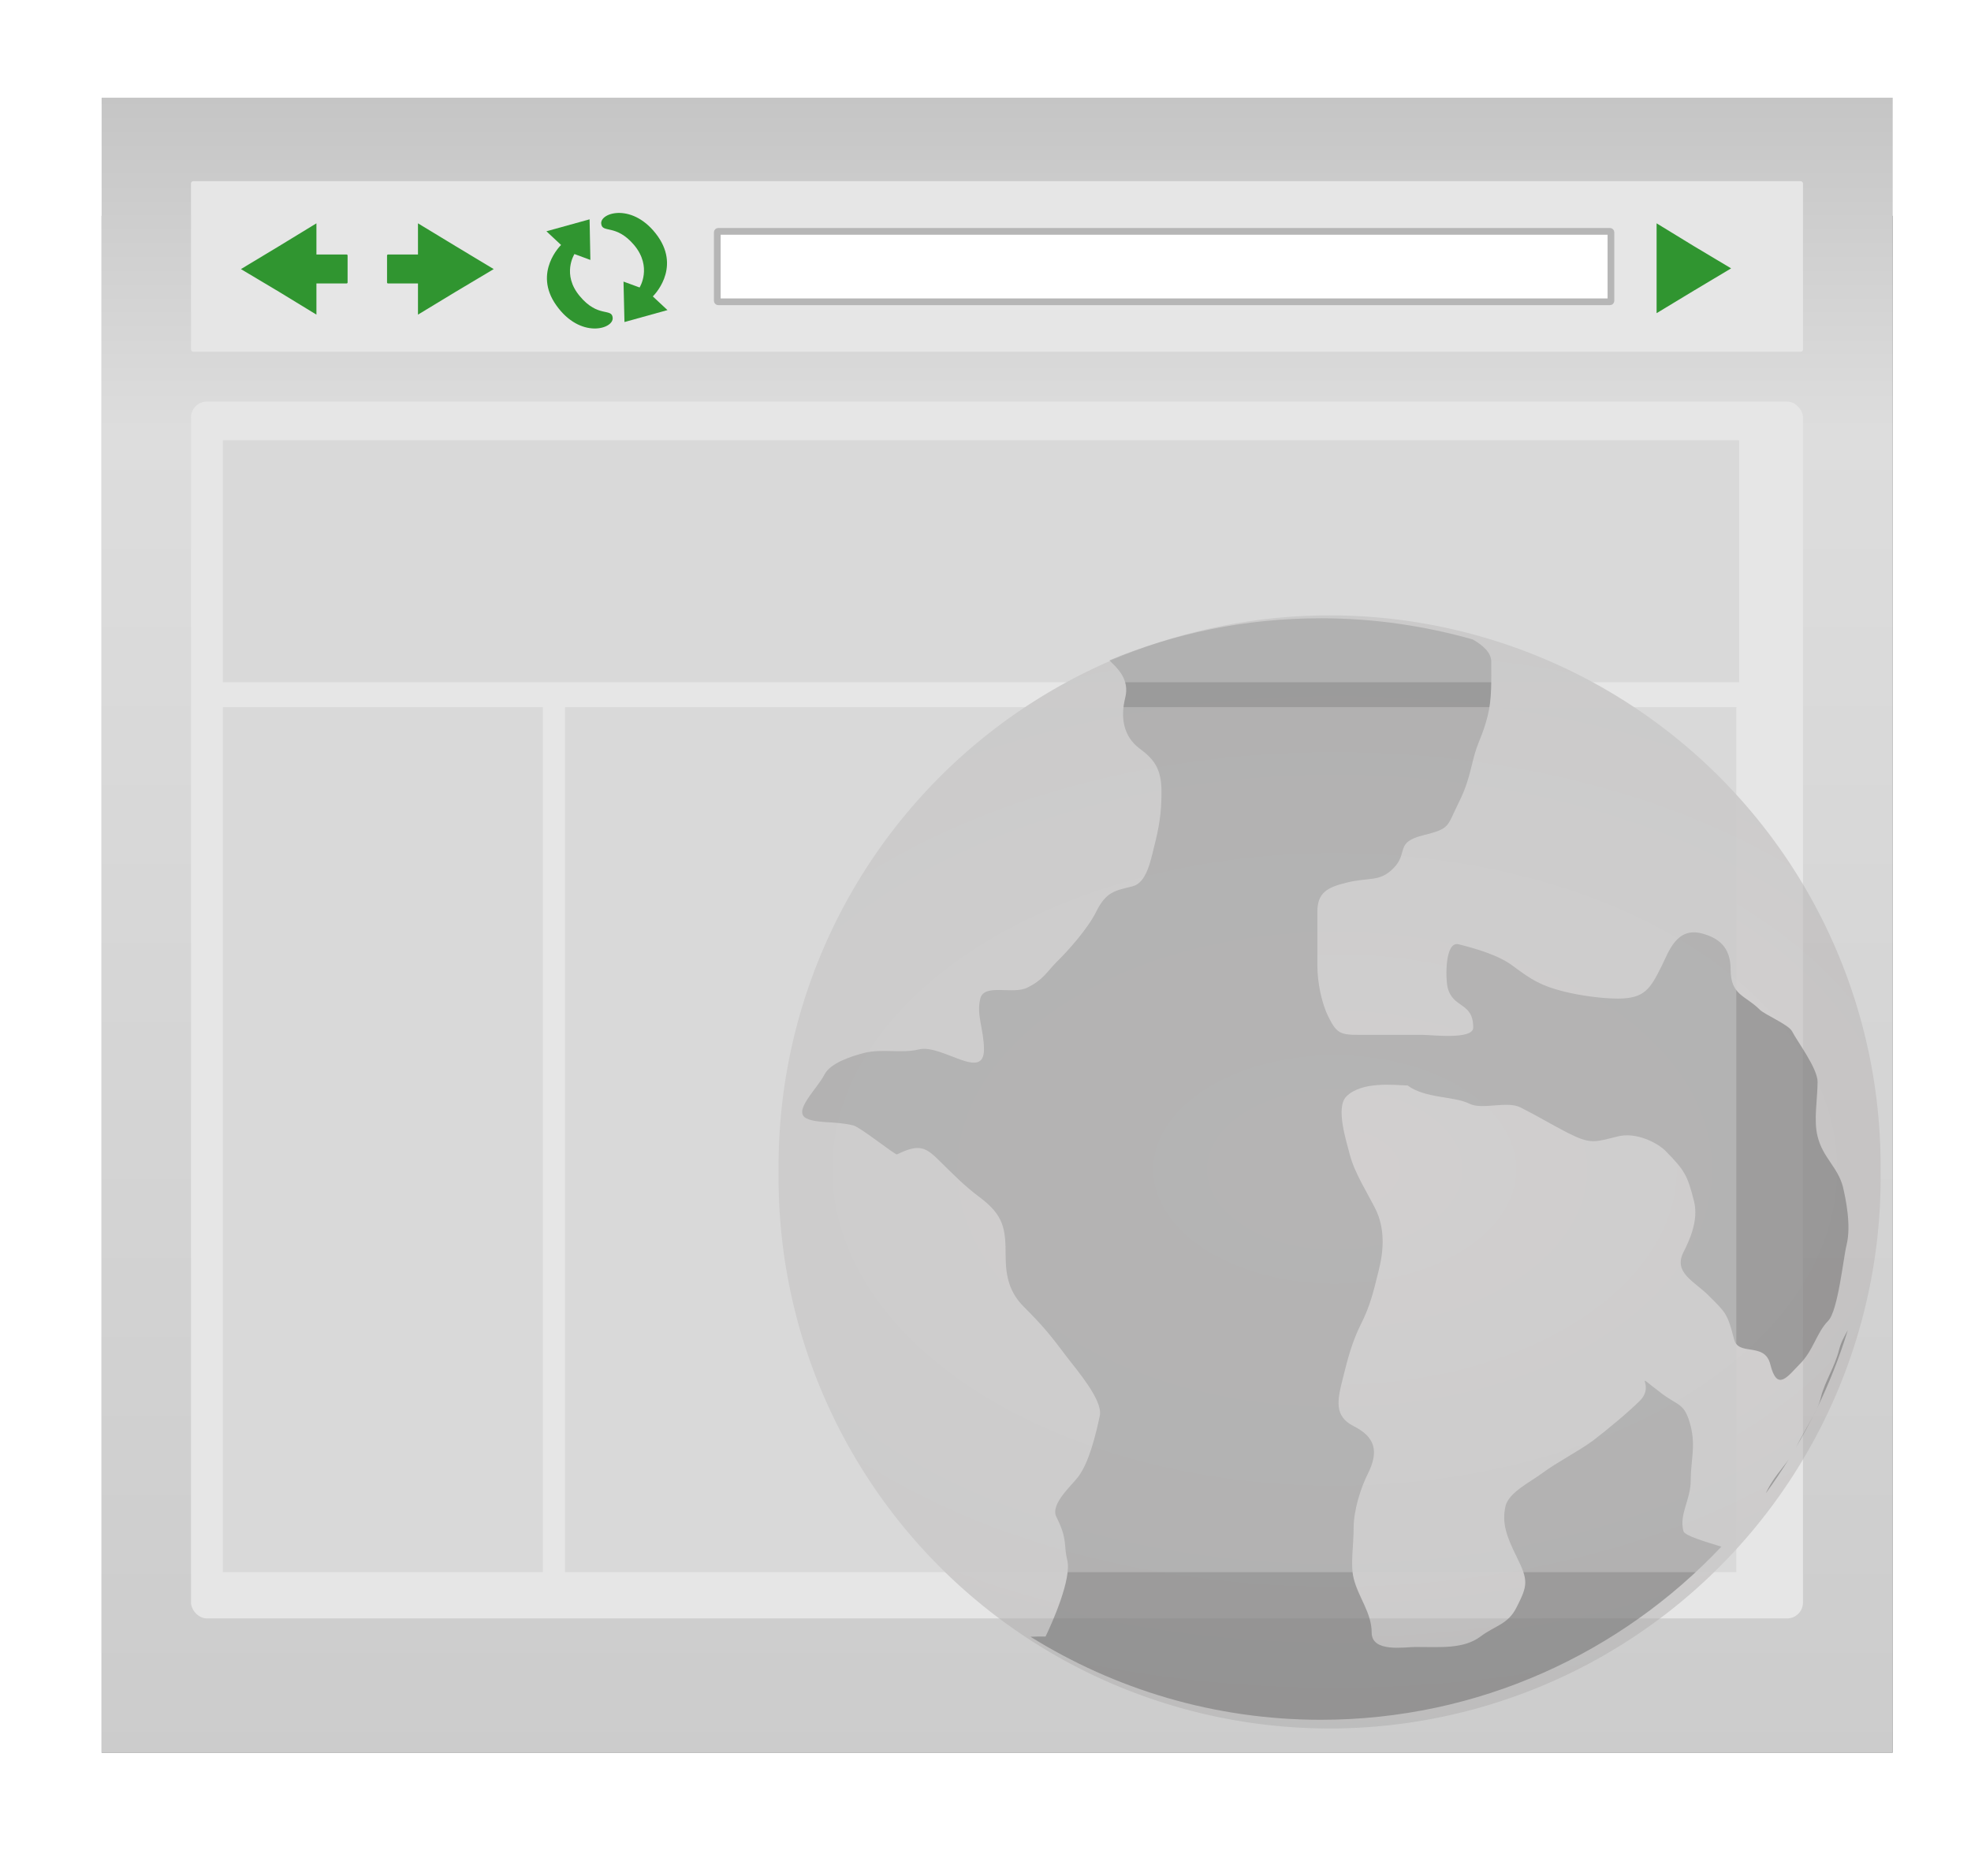 <?xml version="1.0" encoding="UTF-8"?>
<svg version="1.0" viewBox="0 0 519.99 495.08" xmlns="http://www.w3.org/2000/svg">
<defs>
<radialGradient id="a" cx="419.01" cy="295.21" r="19.191" gradientTransform="matrix(1.929 -1.4947e-7 9.411e-8 1.214 -389.08 -63.26)" gradientUnits="userSpaceOnUse">
<stop stop-color="#cac2c2" offset="0"/>
<stop stop-color="#a6a6a6" offset="1"/>
</radialGradient>
<linearGradient id="b" x1="179.85" x2="179.85" y1="101.63" y2="41.516" gradientTransform="matrix(.171 0 0 1.197 268.72 159.71)" gradientUnits="userSpaceOnUse">
<stop stop-color="#cbcbcb" offset="0"/>
<stop stop-color="#ddd" offset=".81"/>
<stop stop-color="#c5c5c5" offset="1"/>
</linearGradient>
<filter id="c">
<feGaussianBlur stdDeviation="1.877"/>
</filter>
</defs>
<g transform="translate(-94.892 -75.182)">
<g transform="matrix(6.425 0 0 6.425 -1623.2 -1244.5)">
<rect x="267.42" y="205.42" width="80.938" height="77.06" ry="0" fill="#fff"/>
<rect x="271.58" y="214.26" width="73.545" height="63.118" fill="#666" filter="url(#c)"/>
<rect x="271.58" y="209.41" width="73.545" height="67.965" fill="url(#b)"/>
<rect x="275.25" y="221.89" width="66.191" height="49.977" ry=".654" fill="#e6e6e6"/>
<rect x="275.25" y="212.84" width="66.191" height="7.004" ry=".092" fill="#e6e6e6"/>
<path d="m280.4 214.57-1.54 0.94-1.56 0.94 1.56 0.93 1.54 0.94v-1.28h1.24c0.02 0 0.04-0.02 0.04-0.04v-1.11c0-0.02-0.02-0.04-0.04-0.04h-1.24v-1.28z" fill="#008000" opacity=".791"/>
<path d="m284.57 218.32 1.55-0.94 1.56-0.93-1.56-0.94-1.55-0.94v1.28h-1.23c-0.02 0-0.04 0.02-0.04 0.04v1.11c0 0.02 0.02 0.04 0.04 0.04h1.23v1.28z" fill="#008000" opacity=".791"/>
<g transform="matrix(.654 0 0 .654 157.03 21.842)" fill="#008000">
<path d="m207.92 298.35 0.06 2.54 2.7-0.75-0.92-0.86s1.78-1.7 0.31-3.78c-1.52-2.13-3.62-1.5-3.55-0.79 0.06 0.63 0.92-0.01 2.07 1.35 1.15 1.38 0.34 2.66 0.34 2.66l-1.01-0.37z" opacity=".791"/>
<path d="m205.84 296.99-0.05-2.55-2.71 0.75 0.92 0.86s-1.78 1.71-0.3 3.79c1.51 2.13 3.61 1.49 3.54 0.78-0.05-0.63-0.92 0.02-2.06-1.35-1.16-1.37-0.34-2.65-0.34-2.65l1 0.37z" opacity=".791"/>
</g>
<rect x="296.86" y="214.9" width="36.695" height="2.892" ry=".038" fill="#fff" stroke="#b6b6b6" stroke-width=".276"/>
<path transform="matrix(1.179 0 0 1.179 -172.01 -94.524)" d="m438.2 295.21a19.191 19.191 0 1 1-38.38 0 19.191 19.191 0 1 1 38.38 0z" fill="url(#a)" opacity=".473"/>
<path d="m321.64 230.79c-3.08 0-6 0.61-8.68 1.73 0.34 0.33 0.84 0.78 0.65 1.54-0.2 0.8-0.08 1.58 0.59 2.08 0.62 0.46 0.9 0.85 0.9 1.79 0 0.87-0.1 1.45-0.3 2.23-0.15 0.61-0.32 1.5-0.89 1.64-0.73 0.18-1.08 0.22-1.49 1.04-0.36 0.72-1.15 1.6-1.64 2.08-0.4 0.41-0.54 0.72-1.19 1.04-0.59 0.3-1.77-0.19-1.93 0.45-0.17 0.68 0.15 1.27 0.15 2.09 0 1.33-1.74-0.24-2.68 0-0.7 0.17-1.51-0.04-2.23 0.14-0.55 0.14-1.4 0.42-1.64 0.89-0.29 0.58-1.32 1.51-0.74 1.8 0.45 0.22 1.16 0.1 1.93 0.29 0.28 0.07 1.72 1.22 1.79 1.19 0.93-0.46 1.19-0.29 1.78 0.3 0.51 0.5 0.97 0.98 1.64 1.48 0.97 0.73 1.04 1.29 1.04 2.38 0 0.89 0.18 1.53 0.74 2.09 0.82 0.82 1.13 1.21 1.79 2.09 0.37 0.49 1.46 1.74 1.34 2.38-0.17 0.8-0.44 1.92-0.89 2.52-0.26 0.35-1.15 1.12-0.9 1.64 0.48 0.95 0.29 1.14 0.45 1.78 0.19 0.77-0.62 2.58-0.89 3.14-0.21 0-0.42 0-0.62 0.01 3.46 2.15 7.54 3.41 11.92 3.41 6.48 0 12.32-2.74 16.45-7.11-0.65-0.2-1.51-0.45-1.56-0.64-0.18-0.71 0.3-1.28 0.3-2.08 0-0.81 0.21-1.39 0-2.23-0.25-0.97-0.49-0.81-1.19-1.34-1.33-1-0.21-0.39-0.9 0.3-0.45 0.45-1.35 1.2-1.93 1.64-0.6 0.44-1.47 0.88-2.09 1.34-0.47 0.35-1.35 0.78-1.49 1.33-0.17 0.71 0.05 1.28 0.45 2.09 0.49 0.98 0.46 1.18 0 2.08-0.35 0.71-0.89 0.75-1.48 1.2-0.7 0.52-1.63 0.43-2.68 0.43-0.43 0-1.79 0.24-1.79-0.59 0-0.82-0.55-1.45-0.74-2.23-0.14-0.56 0-1.37 0-2.08s0.29-1.64 0.59-2.23c0.44-0.89 0.31-1.49-0.59-1.94-0.81-0.41-0.67-1.06-0.45-1.94 0.19-0.76 0.37-1.49 0.74-2.23 0.39-0.77 0.52-1.34 0.74-2.23 0.21-0.82 0.26-1.74-0.14-2.53-0.33-0.66-0.86-1.48-1.05-2.23-0.12-0.49-0.6-1.92-0.14-2.38 0.63-0.63 1.95-0.47 2.52-0.45 0.72 0.54 1.91 0.43 2.54 0.75 0.53 0.26 1.53-0.13 2.09 0.15 0.66 0.33 1.38 0.76 1.93 1.04 0.94 0.47 1.07 0.4 2.07 0.15 0.76-0.19 1.63 0.27 1.95 0.59 0.81 0.82 0.91 1.02 1.18 2.09 0.19 0.78-0.2 1.61-0.44 2.08-0.42 0.84 0.45 1.19 1.04 1.78 0.7 0.7 0.77 0.73 1.04 1.79 0.18 0.72 1.26 0.09 1.49 1.04 0.28 1.12 0.7 0.5 1.19 0 0.58-0.57 0.7-1.3 1.18-1.79 0.41-0.4 0.63-2.62 0.76-3.12 0.2-0.81-0.04-1.92-0.15-2.39-0.21-0.81-0.83-1.2-1.04-2.07-0.17-0.65 0-1.57 0-2.24 0-0.56-0.85-1.68-1.05-2.08-0.14-0.27-1.14-0.69-1.33-0.89-0.59-0.59-1.19-0.58-1.19-1.64 0-0.94-0.51-1.31-1.2-1.49-1.01-0.25-1.33 0.72-1.63 1.34-0.47 0.93-0.69 1.34-1.8 1.34-0.67 0-1.58-0.13-2.22-0.29-0.94-0.24-1.31-0.47-2.09-1.05-0.59-0.45-1.55-0.72-2.23-0.89-0.57-0.14-0.54 1.41-0.45 1.78 0.22 0.87 1.05 0.58 1.05 1.64 0 0.51-1.7 0.3-2.08 0.3h-2.24c-1.1 0-1.24 0.04-1.63-0.75-0.28-0.56-0.45-1.42-0.45-2.08v-2.23c0-0.78 0.41-1 1.19-1.19 0.95-0.24 1.35-0.01 1.93-0.59 0.63-0.63 0.05-1.06 1.2-1.35 1.16-0.29 0.98-0.34 1.48-1.34 0.31-0.62 0.42-1.04 0.6-1.78 0.18-0.73 0.39-0.97 0.59-1.78 0.18-0.7 0.15-1.46 0.15-2.24 0-0.38-0.36-0.68-0.76-0.91-1.98-0.56-4.07-0.87-6.24-0.87zm21.64 29.24c-0.14 0.25-0.28 0.5-0.36 0.81-0.18 0.72-0.57 1.27-0.74 1.93-0.03 0.14-0.09 0.31-0.17 0.48 0.5-1.03 0.93-2.11 1.27-3.22zm-1.27 3.22c-0.25 0.53-0.65 1.17-0.87 1.61 0.31-0.52 0.6-1.06 0.87-1.61zm-1.15 2.08c-0.3 0.42-0.63 0.76-0.91 1.32-0.01 0.03-0.02 0.05-0.03 0.07 0.33-0.45 0.64-0.92 0.94-1.39z" fill="#666" opacity=".473"/>
<rect x="276.56" y="234.44" width="13.137" height="35.527" fill="#ccc" opacity=".473"/>
<rect x="290.61" y="234.44" width="48.093" height="35.527" fill="#ccc" opacity=".473"/>
<rect x="276.56" y="223.48" width="62.258" height="9.938" fill="#ccc" opacity=".473"/>
<path d="m335.43 218.26 1.52-0.92 1.54-0.92-1.54-0.92-1.52-0.93v3.69z" fill="#008000" opacity=".791"/>
</g>
</g>
</svg>

